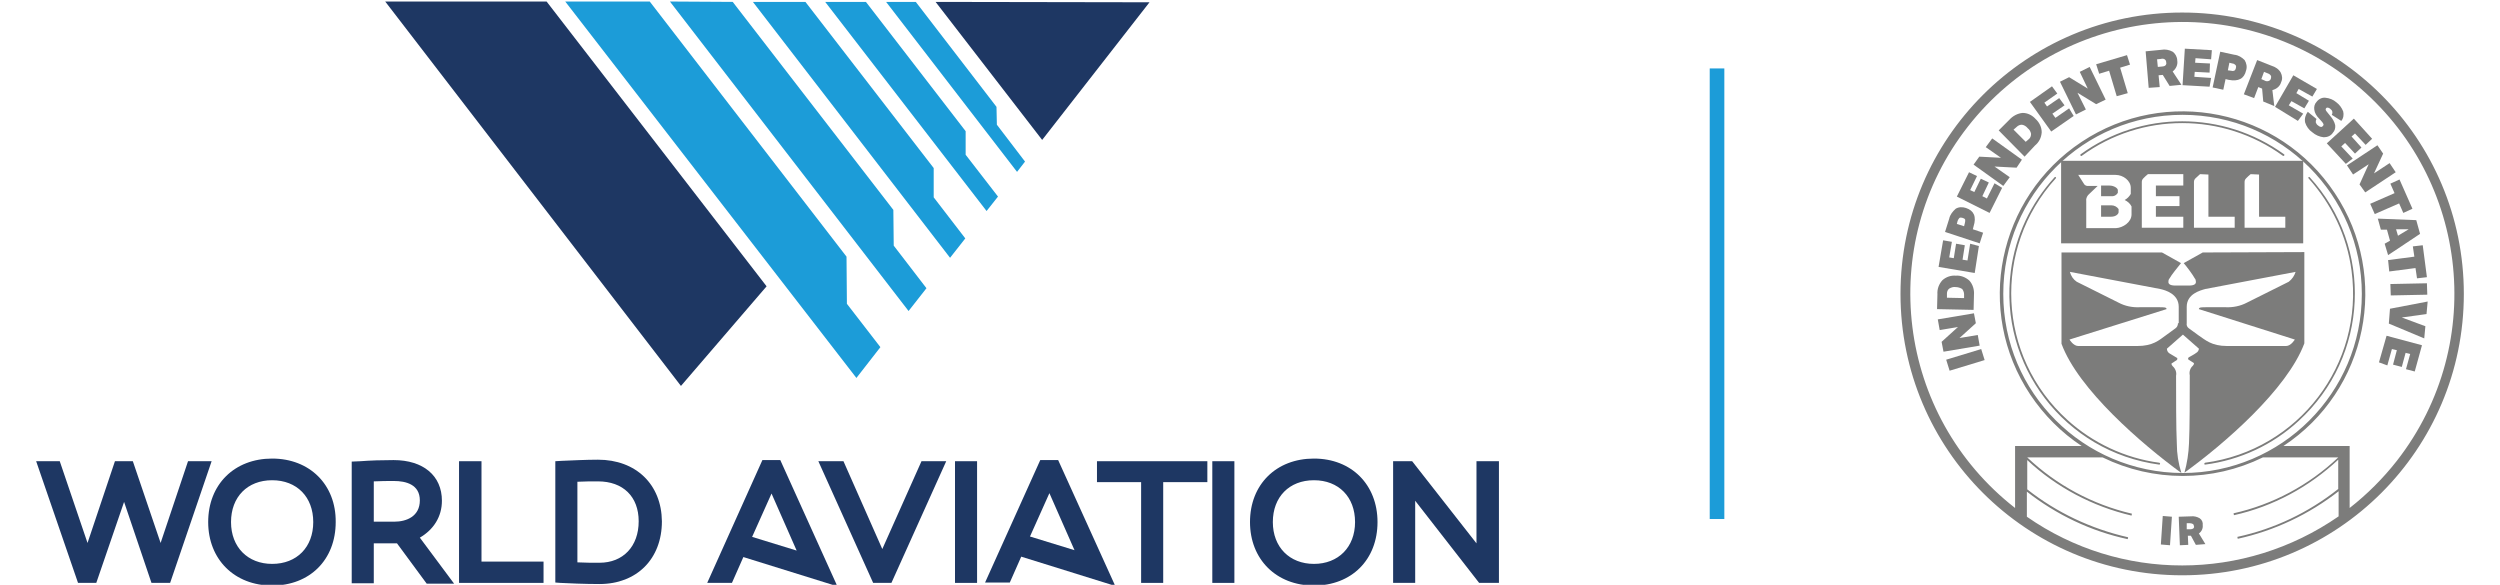 <svg width="171" height="40" viewBox="0 0 171 40" fill="none" xmlns="http://www.w3.org/2000/svg">
<g clip-path="url(#clip0_417_10302)">
<path d="M135.071 18.673L132.598 18.257L132.91 16.437L133.509 16.541L133.327 17.607L133.639 17.659L133.795 16.671L134.394 16.775L134.238 17.763L134.576 17.815L134.759 16.671L135.357 16.827L135.071 18.673Z" fill="#7C7C7B"/>
<path d="M135.148 22.107L134.029 23.121L135.279 22.913L135.409 23.641L132.935 24.057L132.805 23.381L133.925 22.367L132.675 22.575L132.545 21.846L135.018 21.43L135.148 22.107Z" fill="#7C7C7B"/>
<path d="M134.994 21.196L132.494 21.144L132.52 20.13C132.494 19.766 132.624 19.428 132.859 19.168C133.119 18.933 133.457 18.829 133.77 18.855C134.108 18.829 134.447 18.959 134.707 19.194C134.941 19.454 135.046 19.818 135.02 20.156L134.994 21.196ZM134.343 20.13C134.343 20 134.291 19.87 134.212 19.766C134.082 19.688 133.926 19.636 133.77 19.636C133.614 19.61 133.457 19.662 133.327 19.74C133.223 19.818 133.171 19.948 133.171 20.078V20.364L134.343 20.39V20.13Z" fill="#7C7C7B"/>
<path d="M135.41 16.645L133.041 15.865L133.327 14.954C133.379 14.694 133.562 14.46 133.77 14.278C133.978 14.148 134.239 14.148 134.473 14.226C135.02 14.408 135.202 14.824 134.994 15.475L134.942 15.682L135.645 15.917L135.41 16.645ZM134.395 15.266C134.421 15.188 134.421 15.11 134.421 15.032C134.395 14.954 134.317 14.928 134.239 14.902C134.161 14.876 134.082 14.876 134.03 14.902C133.978 14.954 133.926 15.032 133.9 15.11L133.848 15.318L134.343 15.475L134.395 15.266Z" fill="#7C7C7B"/>
<path d="M136.087 14.564L133.848 13.446L134.681 11.781L135.228 12.042L134.759 13.004L135.045 13.134L135.488 12.224L136.035 12.484L135.592 13.42L135.904 13.576L136.425 12.536L136.946 12.848L136.087 14.564Z" fill="#7C7C7B"/>
<path d="M137.934 11.469L136.424 11.391L137.466 12.12L137.023 12.718L134.992 11.261L135.383 10.715L136.867 10.793L135.825 10.065L136.268 9.467L138.299 10.923L137.934 11.469Z" fill="#7C7C7B"/>
<path d="M138.481 10.715L136.711 8.92L137.44 8.192C137.674 7.932 138.013 7.75 138.351 7.724C138.69 7.724 139.002 7.88 139.236 8.14C139.497 8.374 139.653 8.712 139.653 9.051C139.627 9.415 139.471 9.727 139.184 9.961L138.481 10.715ZM138.768 9.519C138.872 9.441 138.924 9.311 138.924 9.155C138.898 8.998 138.82 8.868 138.69 8.764C138.585 8.634 138.455 8.556 138.299 8.53C138.169 8.53 138.039 8.582 137.935 8.686L137.726 8.868L138.559 9.701L138.768 9.519Z" fill="#7C7C7B"/>
<path d="M140.304 8.998L138.846 6.97L140.356 5.904L140.72 6.398L139.835 7.022L140.017 7.282L140.85 6.71L141.215 7.204L140.382 7.776L140.59 8.062L141.527 7.412L141.84 7.932L140.304 8.998Z" fill="#7C7C7B"/>
<path d="M143.376 7.126L142.1 6.346L142.673 7.49L141.996 7.828L140.902 5.591L141.527 5.279L142.803 6.06L142.256 4.915L142.933 4.577L144.027 6.814L143.376 7.126Z" fill="#7C7C7B"/>
<path d="M144.783 6.58L144.262 4.837L143.585 5.045L143.377 4.395L145.486 3.771L145.694 4.421L145.017 4.629L145.538 6.372L144.783 6.58Z" fill="#7C7C7B"/>
<path d="M148.402 5.878L147.933 5.123L147.647 5.149L147.725 5.956L146.97 6.008L146.762 3.511L147.829 3.407C148.09 3.355 148.376 3.407 148.61 3.537C148.792 3.667 148.923 3.901 148.923 4.135C148.975 4.421 148.845 4.707 148.61 4.889L149.209 5.8L148.402 5.878ZM147.881 4.551C147.959 4.551 148.063 4.525 148.116 4.473C148.168 4.421 148.194 4.343 148.168 4.265C148.168 4.187 148.142 4.109 148.063 4.057C147.985 4.005 147.881 4.005 147.803 4.031L147.543 4.057L147.595 4.577L147.881 4.551Z" fill="#7C7C7B"/>
<path d="M149.287 5.826L149.443 3.329L151.292 3.433L151.24 4.057L150.172 3.979L150.146 4.291L151.162 4.343L151.136 4.967L150.12 4.915L150.094 5.253L151.24 5.331L151.136 5.93L149.287 5.826Z" fill="#7C7C7B"/>
<path d="M151.344 5.982L151.864 3.537L152.828 3.745C153.114 3.771 153.348 3.927 153.531 4.109C153.661 4.317 153.713 4.577 153.635 4.811C153.505 5.383 153.114 5.591 152.437 5.461L152.229 5.409L152.073 6.138L151.344 5.982ZM152.593 4.837C152.672 4.863 152.75 4.863 152.828 4.837C152.88 4.785 152.932 4.733 152.932 4.655C152.958 4.577 152.958 4.499 152.906 4.447C152.854 4.395 152.776 4.343 152.698 4.343L152.489 4.291L152.385 4.811L152.593 4.837Z" fill="#7C7C7B"/>
<path d="M154.806 6.944L154.728 6.06L154.468 5.956L154.181 6.71L153.479 6.45L154.39 4.109L155.379 4.499C155.639 4.577 155.874 4.733 156.004 4.967C156.108 5.175 156.134 5.41 156.03 5.618C155.952 5.904 155.718 6.086 155.431 6.164L155.561 7.256L154.806 6.944ZM154.91 5.514C154.989 5.566 155.093 5.566 155.171 5.54C155.249 5.514 155.301 5.462 155.327 5.384C155.353 5.305 155.353 5.227 155.327 5.175C155.275 5.097 155.197 5.045 155.119 5.019L154.858 4.915L154.676 5.41L154.91 5.514Z" fill="#7C7C7B"/>
<path d="M155.613 7.308L156.863 5.149L158.477 6.086L158.165 6.606L157.227 6.086L157.071 6.372L157.93 6.892L157.618 7.412L156.733 6.918L156.551 7.204L157.54 7.776L157.175 8.27L155.613 7.308Z" fill="#7C7C7B"/>
<path d="M158.608 8.088C158.451 7.932 158.321 7.724 158.295 7.49C158.269 7.308 158.321 7.1 158.451 6.97C158.582 6.788 158.816 6.658 159.05 6.684C159.337 6.71 159.597 6.814 159.805 6.996C160.014 7.152 160.17 7.36 160.274 7.62C160.326 7.828 160.3 8.088 160.144 8.27L159.493 7.854C159.571 7.724 159.545 7.568 159.441 7.49C159.441 7.49 159.415 7.49 159.415 7.464C159.363 7.412 159.311 7.386 159.232 7.36C159.18 7.36 159.128 7.36 159.102 7.412C159.076 7.438 159.076 7.49 159.076 7.516C159.102 7.568 159.128 7.62 159.18 7.672L159.389 7.932C159.545 8.114 159.675 8.322 159.727 8.557C159.753 8.739 159.701 8.947 159.571 9.077C159.441 9.285 159.206 9.389 158.946 9.389C158.66 9.363 158.373 9.233 158.165 9.051C157.931 8.895 157.748 8.635 157.67 8.374C157.618 8.114 157.696 7.854 157.853 7.646L158.451 8.14C158.399 8.218 158.399 8.296 158.399 8.374C158.425 8.453 158.477 8.531 158.556 8.583C158.712 8.713 158.816 8.713 158.894 8.609C158.92 8.583 158.946 8.531 158.92 8.479C158.894 8.427 158.868 8.374 158.816 8.322L158.608 8.088Z" fill="#7C7C7B"/>
<path d="M159.154 9.805L161.003 8.114L162.253 9.493L161.81 9.909L161.081 9.129L160.847 9.337L161.524 10.091L161.081 10.507L160.404 9.779L160.144 10.013L160.925 10.845L160.456 11.209L159.154 9.805Z" fill="#7C7C7B"/>
<path d="M161.392 12.614L162.017 11.235L160.95 11.937L160.533 11.313L162.616 9.935L163.007 10.507L162.382 11.859L163.449 11.157L163.866 11.781L161.783 13.16L161.392 12.614Z" fill="#7C7C7B"/>
<path d="M162.121 13.94L163.787 13.212L163.501 12.562L164.126 12.276L165.011 14.278L164.386 14.564L164.1 13.914L162.434 14.642L162.121 13.94Z" fill="#7C7C7B"/>
<path d="M163.111 16.671L163.476 16.463L163.267 15.709H162.851L162.643 14.954L165.272 15.058L165.532 15.995L163.346 17.451L163.111 16.671ZM164.751 15.683H163.892L164.022 16.125L164.751 15.683Z" fill="#7C7C7B"/>
<path d="M163.346 17.789L165.142 17.555L165.038 16.853L165.715 16.775L166.001 18.96L165.324 19.038L165.22 18.335L163.424 18.569L163.346 17.789Z" fill="#7C7C7B"/>
<path d="M149.26 0.858C138.612 0.858 129.994 9.467 129.994 20.104C129.994 30.741 138.612 39.35 149.26 39.35C159.909 39.35 168.526 30.741 168.526 20.104C168.526 9.467 159.909 0.858 149.26 0.858ZM138.638 35.344V33.628C140.669 35.215 143.012 36.333 145.537 36.879L145.563 36.749C143.038 36.177 140.669 35.058 138.664 33.472V31.469C140.669 33.342 143.142 34.642 145.798 35.267L145.824 35.136C143.142 34.512 140.669 33.186 138.664 31.287H143.819C147.282 32.978 151.317 32.978 154.78 31.287H159.935C157.93 33.186 155.457 34.512 152.775 35.11L152.801 35.24C155.483 34.642 157.93 33.316 159.935 31.443V33.446C157.904 35.058 155.561 36.177 153.035 36.723L153.061 36.853C155.561 36.307 157.93 35.188 159.961 33.602V35.319C153.504 39.792 145.017 39.792 138.638 35.344ZM137.024 20.104C137.024 13.342 142.517 7.854 149.286 7.854C156.056 7.854 161.549 13.342 161.549 20.104C161.549 26.866 156.056 32.354 149.286 32.354C142.491 32.328 137.024 26.84 137.024 20.104ZM160.716 34.746V30.507H156.186C161.939 26.71 163.528 18.96 159.7 13.212C155.899 7.464 148.141 5.878 142.387 9.701C136.633 13.524 135.045 21.248 138.872 26.996C139.809 28.4 141.007 29.597 142.387 30.507H137.831V34.746C129.734 28.426 128.276 16.749 134.602 8.66C140.929 0.572 152.619 -0.884 160.716 5.436C168.813 11.755 170.271 23.407 163.944 31.521C163.007 32.718 161.913 33.81 160.716 34.746ZM150.822 31.781C150.796 31.781 150.77 31.755 150.77 31.729C150.77 31.703 150.796 31.677 150.822 31.651C157.227 30.793 161.705 24.915 160.846 18.517C160.534 16.151 159.492 13.966 157.904 12.198C157.878 12.171 157.878 12.146 157.904 12.12C157.93 12.094 157.956 12.094 157.982 12.12C162.382 16.931 162.044 24.395 157.227 28.791C155.457 30.429 153.218 31.469 150.822 31.781ZM147.698 31.781C141.241 30.923 136.685 24.993 137.544 18.517C137.857 16.125 138.898 13.914 140.538 12.12C140.564 12.094 140.591 12.094 140.617 12.12C140.643 12.146 140.643 12.171 140.617 12.198C136.269 16.983 136.607 24.369 141.398 28.712C143.142 30.299 145.355 31.339 147.698 31.651C147.724 31.651 147.75 31.677 147.75 31.729C147.75 31.755 147.724 31.781 147.698 31.781ZM156.186 10.663H156.16C152.046 7.672 146.475 7.672 142.387 10.663C142.361 10.689 142.309 10.663 142.309 10.637C142.283 10.611 142.283 10.585 142.309 10.559C146.448 7.542 152.072 7.542 156.238 10.559C156.264 10.585 156.264 10.611 156.238 10.637C156.238 10.663 156.212 10.663 156.186 10.663Z" fill="#7C7C7B"/>
<path fill-rule="evenodd" clip-rule="evenodd" d="M150.666 17.269L149.364 17.997C149.572 18.231 150.015 18.83 150.119 19.038C150.171 19.09 150.197 19.168 150.197 19.246C150.223 19.402 150.119 19.532 149.728 19.532H148.791C148.401 19.532 148.296 19.402 148.322 19.246C148.322 19.168 148.348 19.09 148.401 19.038C148.505 18.83 148.973 18.257 149.182 17.997L147.88 17.269H141.006V23.511C142.152 26.632 146.5 30.377 149.208 32.354C148.999 31.703 148.895 31.027 148.895 30.351C148.843 29.363 148.843 27.048 148.843 25.696C148.895 25.462 148.791 25.201 148.609 25.045C148.557 24.993 148.531 24.941 148.531 24.863L148.895 24.629C148.921 24.603 148.947 24.551 148.921 24.499C148.921 24.499 148.921 24.473 148.895 24.473L148.375 24.161C148.27 24.083 148.218 23.979 148.218 23.849L149.312 22.887L150.405 23.849C150.405 23.953 150.327 24.083 150.223 24.135C150.093 24.239 149.832 24.369 149.702 24.447C149.676 24.473 149.65 24.525 149.676 24.577C149.676 24.577 149.676 24.603 149.702 24.603L150.067 24.837C150.067 24.915 150.041 24.967 149.989 25.019C149.806 25.175 149.728 25.436 149.78 25.67C149.78 27.022 149.78 29.311 149.728 30.325C149.702 31.001 149.598 31.677 149.416 32.328C152.124 30.377 156.445 26.632 157.617 23.485V17.243L150.666 17.269ZM148.973 22.107C148.973 22.237 148.921 22.367 148.817 22.445L148.14 22.939C147.672 23.277 147.255 23.667 146.188 23.667H142.152C141.814 23.667 141.553 23.225 141.553 23.225L148.192 21.144C148.192 21.014 148.036 21.014 147.646 21.014H146.37C145.849 21.04 145.354 20.936 144.912 20.702L142.048 19.272C141.814 19.116 141.657 18.882 141.579 18.596L147.75 19.766C148.114 19.844 149.025 20.104 149.025 20.988V22.107H148.973ZM156.966 23.225C156.966 23.225 156.706 23.667 156.367 23.667H152.332C151.264 23.667 150.848 23.251 150.379 22.939L149.702 22.445C149.598 22.367 149.546 22.237 149.572 22.107V20.988C149.572 20.104 150.483 19.87 150.848 19.766L157.018 18.596C156.94 18.856 156.784 19.09 156.55 19.272L153.686 20.702C153.243 20.936 152.722 21.04 152.228 21.014H150.952C150.561 21.014 150.405 21.014 150.405 21.144L156.966 23.225ZM157.539 16.645H140.98V11.001H157.539V16.645ZM154.519 11.938V14.824H156.315V15.579H153.529V12.458C153.529 12.354 153.556 12.276 153.634 12.198C153.738 12.094 153.816 12.015 153.946 11.912L154.519 11.938ZM151.056 11.938V14.824H152.853V15.579H150.067V12.458C150.067 12.354 150.093 12.276 150.171 12.198C150.275 12.094 150.379 12.015 150.483 11.912L151.056 11.938ZM149.338 12.692H147.463V13.42H149.077V14.096H147.463V14.824H149.338V15.579H146.5V12.458C146.5 12.354 146.526 12.276 146.604 12.198C146.708 12.094 146.786 12.015 146.917 11.912H149.338V12.692ZM145.797 14.668C145.797 15.188 145.224 15.579 144.73 15.605H142.699V13.732C142.673 13.55 142.777 13.368 142.907 13.264L143.48 12.718H142.855C142.725 12.744 142.569 12.666 142.517 12.536L142.152 11.963H144.704C145.224 11.963 145.745 12.354 145.745 12.848V13.264C145.641 13.446 145.511 13.576 145.328 13.68C145.537 13.784 145.693 13.914 145.797 14.122V14.668ZM144.417 14.044H143.714V14.824H144.391C144.756 14.824 144.912 14.616 144.912 14.512V14.304C144.808 14.148 144.625 14.044 144.417 14.044ZM144.86 13.186V13.004C144.86 12.874 144.599 12.692 144.287 12.692H143.714V13.42H144.365C144.573 13.446 144.756 13.368 144.86 13.186Z" fill="#7C7C7B"/>
<path d="M135.749 24.629L133.353 25.357L133.119 24.603L135.514 23.875L135.749 24.629Z" fill="#7C7C7B"/>
<path d="M163.502 19.428L166.001 19.376L166.027 20.156L163.528 20.208L163.502 19.428Z" fill="#7C7C7B"/>
<path d="M163.475 21.118L166.052 20.624L165.974 21.482L164.282 21.716L165.896 22.314L165.818 23.147L163.396 22.133L163.475 21.118Z" fill="#7C7C7B"/>
<path d="M163.241 22.965L165.663 23.615L165.168 25.41L164.569 25.253L164.856 24.213L164.543 24.135L164.283 25.098L163.684 24.941L163.944 23.953L163.606 23.875L163.293 24.994L162.721 24.785L163.241 22.965Z" fill="#7C7C7B"/>
<path d="M147.803 37.243L147.933 35.292L148.558 35.344L148.428 37.295L147.803 37.243Z" fill="#7C7C7B"/>
<path d="M150.197 37.269L149.859 36.645H149.65L149.676 37.269L149.103 37.295L149.025 35.344L149.859 35.318C150.067 35.292 150.275 35.344 150.457 35.448C150.614 35.553 150.692 35.734 150.666 35.917C150.692 36.151 150.588 36.359 150.405 36.489L150.848 37.217L150.197 37.269ZM149.832 36.203C149.911 36.203 149.963 36.177 150.015 36.151C150.067 36.099 150.093 36.047 150.067 35.995C150.067 35.943 150.041 35.865 149.989 35.839C149.937 35.812 149.859 35.786 149.78 35.786H149.572V36.203H149.832Z" fill="#7C7C7B"/>
<path d="M117.445 4.681V35.501" stroke="#1C9CD8" stroke-miterlimit="10"/>
<path fill-rule="evenodd" clip-rule="evenodd" d="M52.435 19.584L37.387 0.104H26.348L46.577 26.398L52.435 19.584Z" fill="#1E3763"/>
<path fill-rule="evenodd" clip-rule="evenodd" d="M78.626 0.156L63.994 0.13L71.284 9.571L78.626 0.156Z" fill="#1E3763"/>
<path fill-rule="evenodd" clip-rule="evenodd" d="M70.112 11.053L68.186 8.531L68.16 7.308L62.64 0.13H60.609L69.566 11.756L70.112 11.053Z" fill="#1C9CD8"/>
<path fill-rule="evenodd" clip-rule="evenodd" d="M68.263 13.446L66.05 10.585V8.973L59.229 0.13H56.443L67.482 14.434L68.263 13.446Z" fill="#1C9CD8"/>
<path fill-rule="evenodd" clip-rule="evenodd" d="M66.026 16.307L63.865 13.498V11.495L55.091 0.13H51.498L64.984 17.633L66.026 16.307Z" fill="#1C9CD8"/>
<path fill-rule="evenodd" clip-rule="evenodd" d="M63.37 19.714L61.131 16.801L61.105 14.356L50.118 0.13L45.822 0.104L62.146 21.274L63.37 19.714Z" fill="#1C9CD8"/>
<path fill-rule="evenodd" clip-rule="evenodd" d="M60.219 23.745L57.928 20.78L57.902 17.555L44.442 0.104H38.662L58.579 25.852L60.219 23.745Z" fill="#1C9CD8"/>
<path fill-rule="evenodd" clip-rule="evenodd" d="M40.9 31.443C40.093 31.443 39.078 31.495 38.427 31.521L37.984 31.547V39.844L38.323 39.87C38.791 39.896 39.989 39.948 41.005 39.948C43.556 39.948 45.274 38.231 45.274 35.657C45.248 33.134 43.504 31.443 40.9 31.443ZM41.005 38.492C40.51 38.492 39.989 38.492 39.494 38.465V32.952C39.963 32.926 40.458 32.926 40.9 32.926C42.619 32.926 43.686 33.966 43.686 35.657C43.686 37.373 42.619 38.492 41.005 38.492Z" fill="#1E3763"/>
<path fill-rule="evenodd" clip-rule="evenodd" d="M30.227 34.252C30.227 32.536 28.951 31.47 26.921 31.47C26.113 31.47 25.332 31.495 24.655 31.547L24.057 31.573V39.896H25.567V37.165H26.738C26.869 37.165 27.025 37.165 27.155 37.165L29.186 39.922H31.06L28.717 36.775C29.654 36.229 30.227 35.345 30.227 34.252ZM26.973 35.683H25.567V32.926C26.087 32.9 26.478 32.9 26.947 32.9C27.754 32.9 28.717 33.134 28.717 34.226C28.717 35.319 27.806 35.683 26.973 35.683Z" fill="#1E3763"/>
<path fill-rule="evenodd" clip-rule="evenodd" d="M12.861 31.547L10.986 37.139L9.086 31.547H7.862L5.987 37.139L4.087 31.547H2.473L5.337 39.87H6.586L8.487 34.33L10.361 39.87H11.637L14.475 31.547H12.861Z" fill="#1E3763"/>
<path fill-rule="evenodd" clip-rule="evenodd" d="M18.614 31.366C16.037 31.366 14.24 33.134 14.24 35.709C14.24 38.258 16.037 40.052 18.614 40.052C21.192 40.052 22.962 38.284 22.962 35.709C22.988 33.16 21.192 31.366 18.614 31.366ZM18.614 38.57C16.948 38.57 15.802 37.425 15.802 35.709C15.802 33.992 16.922 32.848 18.614 32.848C20.306 32.848 21.426 33.992 21.426 35.709C21.426 37.425 20.306 38.57 18.614 38.57Z" fill="#1E3763"/>
<path fill-rule="evenodd" clip-rule="evenodd" d="M32.934 31.547H31.398V39.87H37.178V38.413H32.934V31.547Z" fill="#1E3763"/>
<path fill-rule="evenodd" clip-rule="evenodd" d="M89.874 31.366C87.296 31.366 85.5 33.134 85.5 35.709C85.5 38.258 87.296 40.052 89.874 40.052C92.451 40.052 94.222 38.284 94.222 35.709C94.222 33.16 92.451 31.366 89.874 31.366ZM89.874 38.57C88.208 38.57 87.062 37.425 87.062 35.709C87.062 33.992 88.182 32.848 89.874 32.848C91.566 32.848 92.686 33.992 92.686 35.709C92.686 37.425 91.54 38.57 89.874 38.57Z" fill="#1E3763"/>
<path d="M84.432 31.547H82.922V39.87H84.432V31.547Z" fill="#1E3763"/>
<path fill-rule="evenodd" clip-rule="evenodd" d="M75.033 32.978H78.053V39.87H79.563V32.978H82.583V31.547H75.033V32.978Z" fill="#1E3763"/>
<path fill-rule="evenodd" clip-rule="evenodd" d="M100.991 37.165L96.591 31.547H95.289V39.87H96.799V34.252L101.173 39.87H102.527V31.547H100.991V37.165Z" fill="#1E3763"/>
<path d="M66.832 31.547H65.322V39.87H66.832V31.547Z" fill="#1E3763"/>
<path fill-rule="evenodd" clip-rule="evenodd" d="M63.03 31.547L60.349 37.555L57.693 31.547H55.975L59.724 39.87H60.973L64.722 31.547H63.03Z" fill="#1E3763"/>
<path fill-rule="evenodd" clip-rule="evenodd" d="M71.154 31.47L67.379 39.844H69.071L69.852 38.075L76.283 40.078L72.378 31.47H71.154ZM70.451 36.697L71.779 33.732L73.497 37.633L70.451 36.697Z" fill="#1E3763"/>
<path fill-rule="evenodd" clip-rule="evenodd" d="M48.373 39.87H50.065L50.846 38.102L57.277 40.104L53.372 31.47H52.148L48.373 39.87ZM54.491 37.659L51.445 36.723L52.773 33.758L54.491 37.659Z" fill="#1E3763"/>
</g>
<defs>
<clipPath id="clip0_417_10302">
<rect width="171" height="40" fill="white"/>
</clipPath>
</defs>
</svg>
